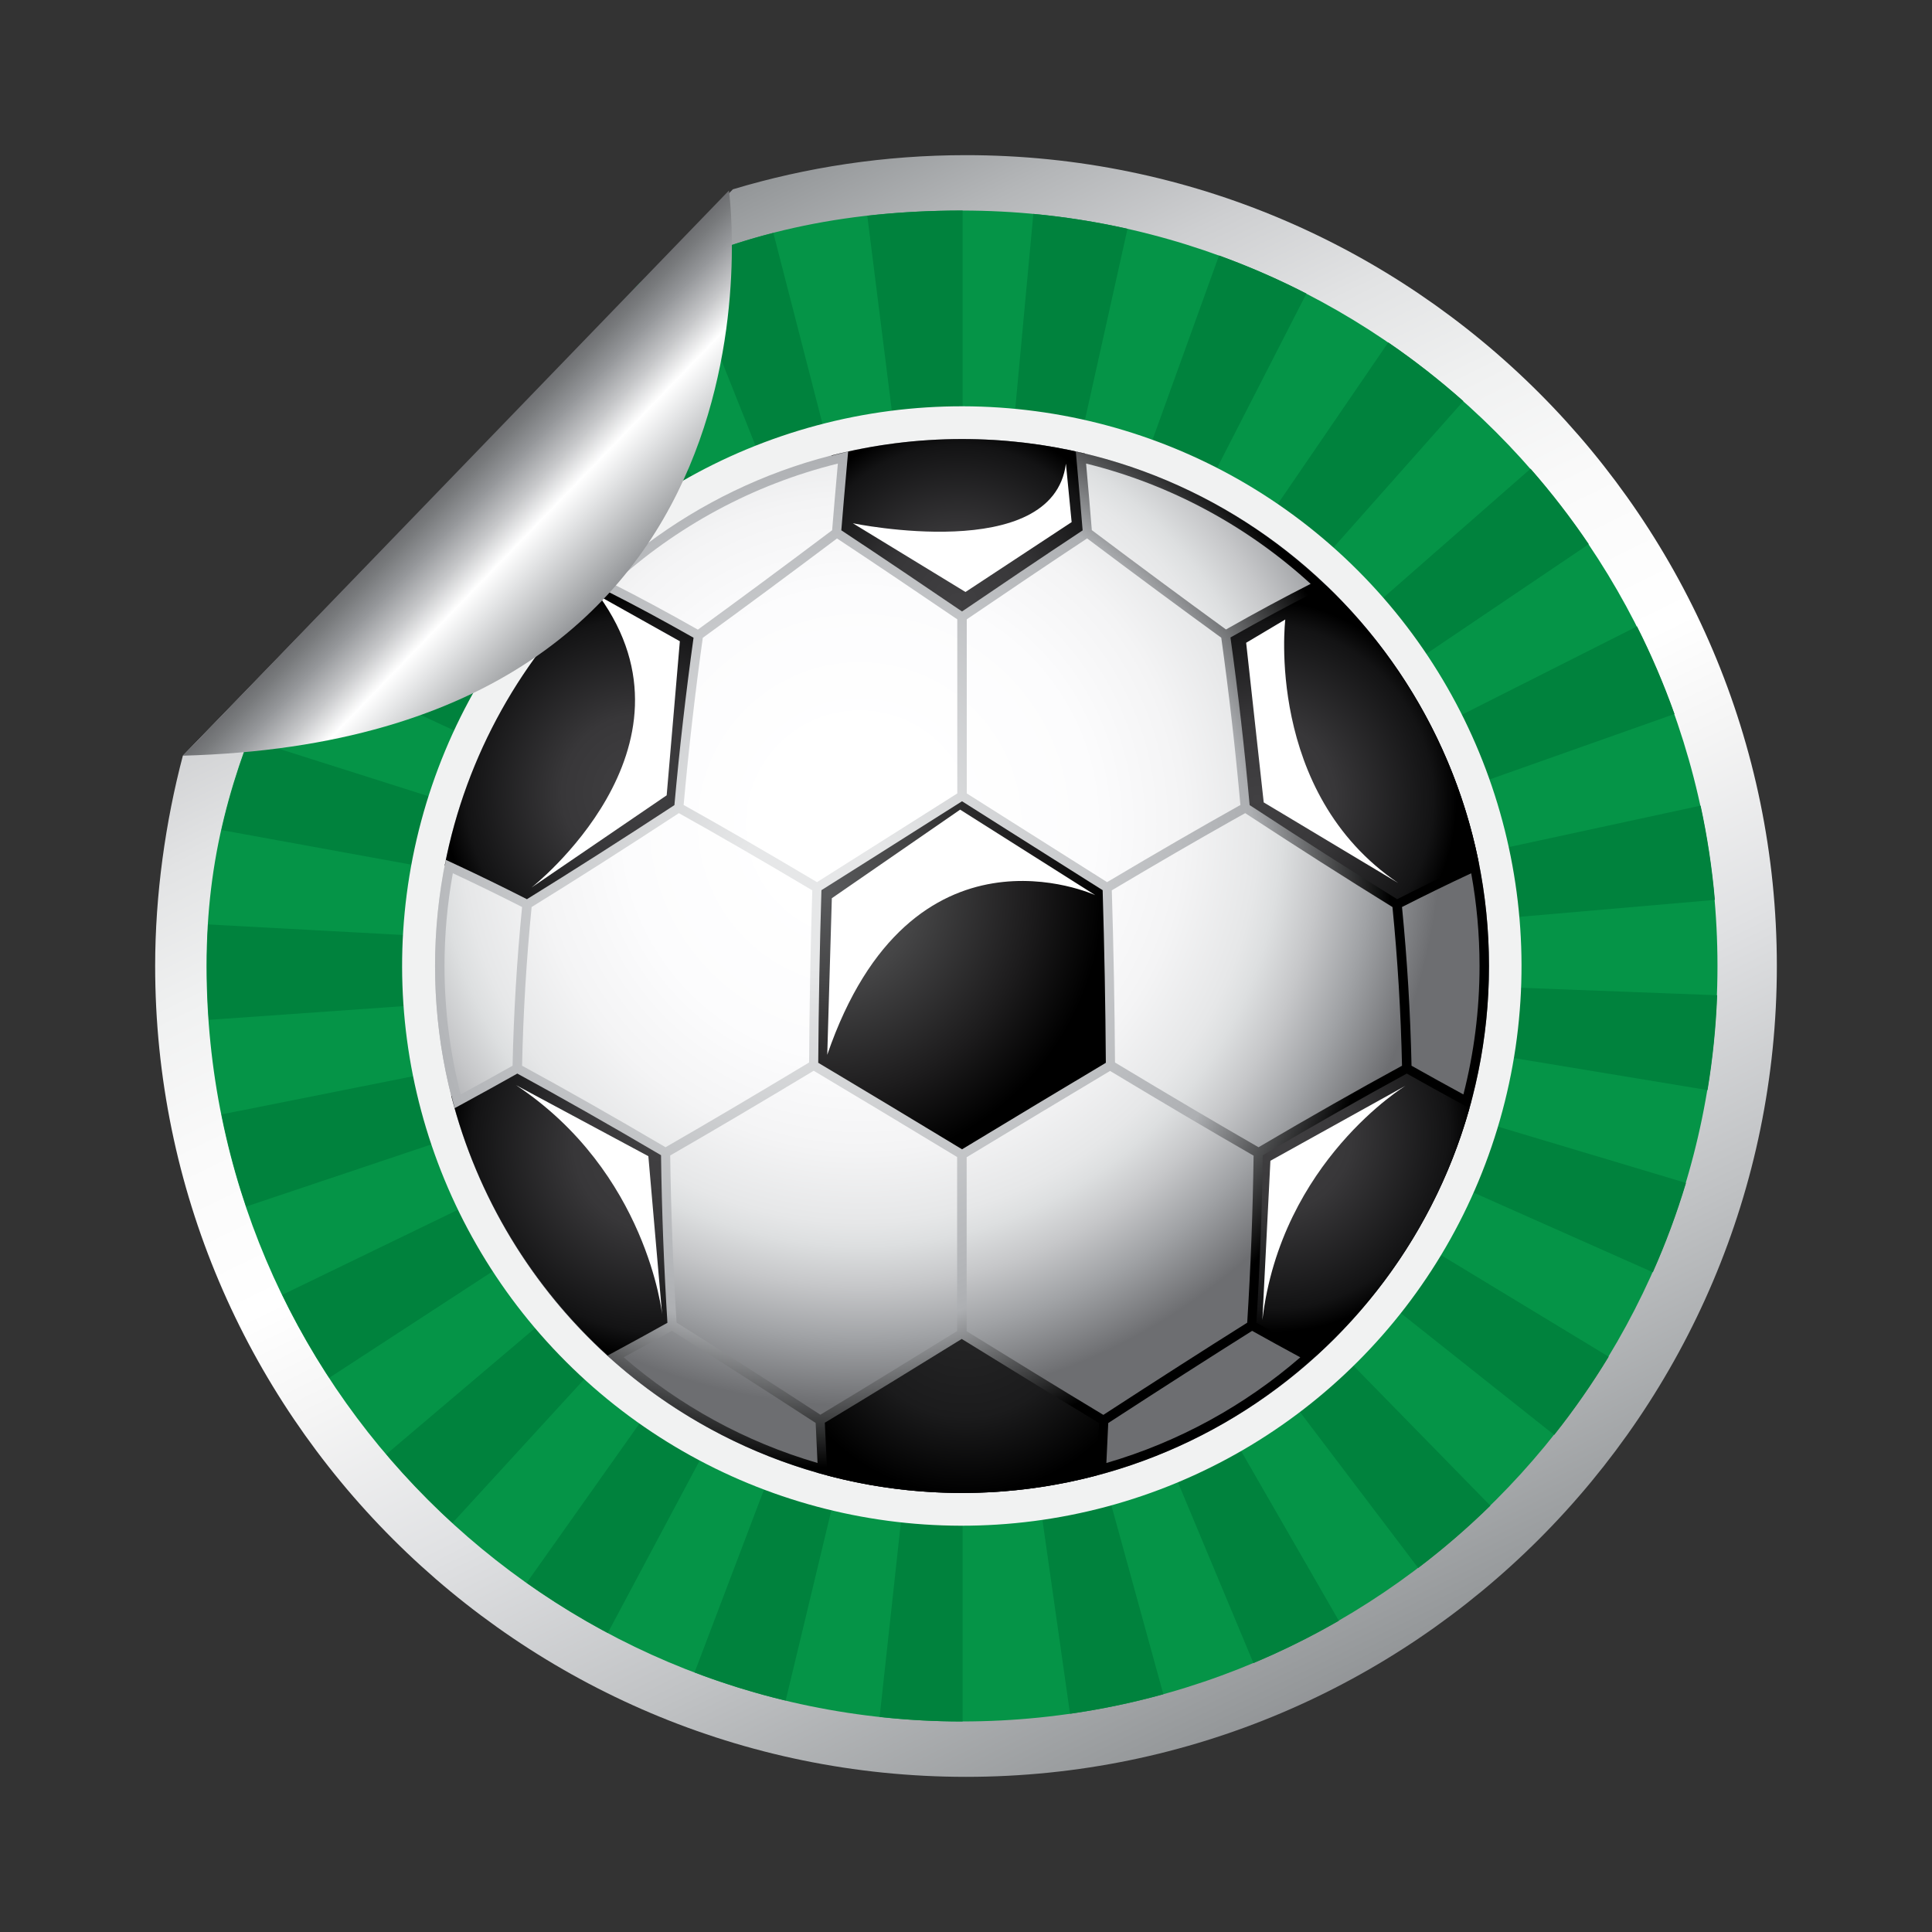 <?xml version="1.0" encoding="utf-8"?>
<!-- Generator: Adobe Illustrator 27.5.0, SVG Export Plug-In . SVG Version: 6.00 Build 0)  --><svg id="Capa_1" style="enable-background:new 0 0 425.2 425.2;" version="1.1" viewBox="0 0 425.2 425.2" x="0px" xml:space="preserve" xmlns="http://www.w3.org/2000/svg" xmlns:xlink="http://www.w3.org/1999/xlink" y="0px">
<rect x="0" y="0" width="425.2" height="425.2" fill="#333333" stroke="none"/>
<radialGradient cx="212.6" cy="212.6" gradientUnits="userSpaceOnUse" id="SVGID_1_" r="461.74">
<stop offset="0.154" style="stop-color:#1A1A1A"/>
<stop offset="0.509" style="stop-color:#131313"/>
<stop offset="1" style="stop-color:#000000"/>
</radialGradient>

<linearGradient gradientUnits="userSpaceOnUse" id="SVGID_00000011725193814642041880000016310841335499254166_" x1="290.823" x2="135.391" y1="372.98" y2="54.298">
<stop offset="0" style="stop-color:#939598"/>
<stop offset="0.008" style="stop-color:#95989A"/>
<stop offset="0.174" style="stop-color:#C0C2C4"/>
<stop offset="0.318" style="stop-color:#E0E1E3"/>
<stop offset="0.432" style="stop-color:#F5F5F5"/>
<stop offset="0.503" style="stop-color:#FFFFFF"/>
<stop offset="0.607" style="stop-color:#FAFAFA"/>
<stop offset="0.694" style="stop-color:#F0F1F1"/>
<stop offset="0.774" style="stop-color:#E2E3E4"/>
<stop offset="0.851" style="stop-color:#CECFD1"/>
<stop offset="0.924" style="stop-color:#B4B6B8"/>
<stop offset="0.995" style="stop-color:#95989A"/>
<stop offset="1" style="stop-color:#939598"/>
</linearGradient>
<path d="M212.599,34.146  c-17.824,0-35.048,2.63-51.308,7.519L40.244,166.315c-3.827,14.524-6.097,30.58-6.097,46.285  c0,98.403,80.056,178.454,178.452,178.454c98.4,0,178.455-80.051,178.455-178.454C391.054,114.2,310.999,34.146,212.599,34.146z" style="fill:url(#SVGID_00000011725193814642041880000016310841335499254166_);"/>
<path d="M211.723,46.338c-26.414,0-48.71,4.888-70.913,15.895l-80.793,87.491  c-9.117,20.554-14.556,38.98-14.556,62.876c0,91.677,74.585,166.263,166.262,166.263c91.678,0,166.264-74.586,166.264-166.263  C377.987,120.922,303.401,46.338,211.723,46.338z" style="fill:#059447;"/>
<g>
<path d="M170.199,51.255c-6.766,1.739-13.372,3.969-19.922,6.702l61.128,153.376L170.199,51.255z" style="fill:#00823D;"/>
<path d="M48.759,245.263c1.384,6.924,3.197,13.695,5.416,20.282l156.491-52.527L48.759,245.263z" style="fill:#00823D;"/>
<path d="M214.024,212.792l-0.694-0.124l1.121-0.078l-1.272-0.069l2.059-0.408l162.175-14.063   c-0.614-7.048-1.669-13.972-3.139-20.743l-153.742,33.245c-0.067-0.254-0.142-0.514-0.228-0.765l-6.834,2.292l-0.373,0.081   l155.433-55.025c-2.353-6.629-5.111-13.066-8.252-19.28l-147.312,74.331l-0.332,0.074l0.909-0.614l6.282-3.041   c-0.146-0.303-0.307-0.597-0.48-0.872l130.315-87.969c-3.923-5.808-8.209-11.349-12.814-16.604L213.099,211.598l-0.659,0.431   l0.144-0.153l-0.088,0.071l0.572-0.804L322.058,88.278c-5.227-4.64-10.744-8.959-16.526-12.92l-88.76,129.783   c-0.192-0.121-0.389-0.234-0.59-0.344l-2.923,5.481l-1.073,1.568l0.017-0.082l0.218-0.57l75.099-146.586   c-6.195-3.183-12.618-5.983-19.232-8.38L214.87,204.221c-0.301-0.11-0.613-0.206-0.923-0.286l34.199-153.583   c-6.764-1.514-13.682-2.615-20.726-3.274l-15.149,163.184l-0.335,1.393l-0.082-0.573v-0.412v-7.025V46.339   c-0.021,0-0.042,0-0.063,0c-7.256,0-14.194,0.384-20.913,1.147l19.651,156.286c-0.313,0.056-0.628,0.126-0.942,0.211l1.785,6.49   l0.143,1.133l-0.112-0.273l0.067,0.257l-0.456-0.825l-2.655-6.361c-0.236,0.1-0.468,0.209-0.693,0.32l-74.41-134.237   l-14.143,15.316l91.269,124.553l0.946,1.647l-0.432-0.456l-4.544-5.999c-0.22,0.167-0.433,0.346-0.631,0.53L105.651,100.381   l-13.238,14.336L204.879,207c-0.204,0.263-0.398,0.54-0.576,0.833l6.087,3.692l0.859,0.704l-0.979-0.436L78.98,129.263   l-14.076,15.243l138.825,64.438c-0.129,0.299-0.245,0.606-0.347,0.917L54.771,162.688c-2.474,6.627-4.503,13.205-6.022,19.998   l160.813,29.295l1.399,0.419l-2.319-0.123l-5.626-0.931c-0.034,0.211-0.061,0.422-0.08,0.615l-157.122-8.513   c-0.184,2.969-0.284,6.011-0.284,9.152c0,3.986,0.15,7.937,0.427,11.853l156.998-11.051c0.032,0.3,0.085,0.608,0.152,0.92   l6.39-1.381l1.612-0.113l-0.3,0.147l-0.143,0.045l-7.205,2.553c0.098,0.27,0.204,0.541,0.323,0.799L62.125,284.97   c3.068,6.32,6.53,12.414,10.346,18.259l137.078-89.316l1.554-0.783l-0.952,0.804l-5.616,3.795c0.14,0.202,0.289,0.402,0.445,0.595   L85.026,320.05c4.533,5.34,9.392,10.393,14.553,15.122L207.4,217.53l-1.529,1.725c0.252,0.226,0.528,0.439,0.814,0.631l4.26-6.233   l0.48-0.517l-0.597,1.162l-94.92,134.058c5.698,4.036,11.662,7.717,17.856,11.023l74.025-138.842   c0.301,0.145,0.613,0.28,0.933,0.398l-55.856,147.131c6.5,2.471,13.192,4.547,20.05,6.196l38.489-160.395l-0.363,0.957l0.399-1.109   l-0.037,0.152l0.139-0.366l-0.261,2.398l-1.21,5.435c0.201,0.049,0.403,0.083,0.604,0.113l-17.086,156.416   c5.979,0.654,12.05,1,18.2,1c0.021,0,0.041,0,0.063,0V221.55c0.191,0,0.499-0.01,0.904-0.062l-0.879-6.99l0.091-0.977l0.521,2.021   l23.004,161.623c6.995-1.003,13.85-2.441,20.537-4.289l-41.72-151.715c0.301-0.093,0.597-0.198,0.89-0.309l-0.59-1.478   l61.249,146.641c6.482-2.717,12.759-5.83,18.796-9.315l-82.216-142.768l-0.281-0.71l-0.004-0.018l0.784,1.033l3.374,6.087   c0.293-0.164,0.574-0.338,0.839-0.53l94.969,125.291c5.579-4.235,10.881-8.816,15.88-13.707L218.105,219.007   c0.211-0.21,0.416-0.428,0.604-0.66l-6.139-5.035l1.035,1.093l-1.022-1.042l-0.068-0.096l0.056,0.045l-0.1-0.102l-0.04-0.061   l1.432,0.904l128.191,101.748c4.343-5.47,8.353-11.215,11.992-17.211l-134.479-81.502c0.116-0.208,0.225-0.417,0.327-0.637   l-5.872-2.731l-1.269-0.766l0.128,0.024l0.164,0.048l-0.08-0.035l0.562,0.093l4.831,1.533l-5.313-1.591l150.719,66.981   c2.83-6.355,5.269-12.919,7.295-19.663l-150.692-45.125c0.101-0.323,0.185-0.638,0.252-0.965l155.182,25.654   c1.133-6.827,1.848-13.793,2.118-20.872L214.024,212.792z M211.219,212.827l0.015-0.007h0.011L211.219,212.827z M211.455,211.821   l0.105,0.139l0.019,0.158L211.455,211.821z M211.854,213.337v-0.26l0.031,0.121L211.854,213.337z M212.502,212.348l0.086-0.006   l-0.155,0.052L212.502,212.348z M212.252,212.347l-0.044,0.007l0.065-0.095l0.16-0.074L212.252,212.347z M212.431,212.736   l-0.021-0.004h0.015L212.431,212.736z M212.102,212.231l0.294-0.335l-0.132,0.248l-0.169,0.111L212.102,212.231z M212.086,212.244   l-0.001,0.016l-0.028,0.02L212.086,212.244z M212.103,212.444l-0.033-0.005v-0.005l0.048-0.052h0.019L212.103,212.444z    M212.127,212.37l0.039-0.044l-0.021,0.042L212.127,212.37z M212.149,212.855l0.026,0.002l0.007,0.012L212.149,212.855z    M212.156,212.422l0.038-0.045h0.025L212.156,212.422z M212.247,212.9l-0.024-0.034l0.19,0.03l0.236,0.188L212.247,212.9z    M212.609,212.37l0.072-0.039l0.049-0.005L212.609,212.37z" style="fill:#00823D;"/>
<path d="M220.807,212.6c0-0.143-0.004-0.298-0.017-0.456l-6.339,0.446l6.346,0.343   C220.805,212.819,220.807,212.705,220.807,212.6z" style="fill:#00823D;"/>
<path d="M211.854,203.646v7.025l0.761-6.979C212.349,203.658,212.085,203.646,211.854,203.646z" style="fill:#00823D;"/>
<path d="M217.937,206.033l-5.354,5.843l6.043-5.125C218.412,206.497,218.18,206.251,217.937,206.033z" style="fill:#00823D;"/>
</g>
<g>
<ellipse cx="211.724" cy="212.601" rx="123.199" ry="123.199" style="fill:#F1F2F2;" transform="matrix(0.707 -0.707 0.707 0.707 -88.319 211.981)"/>
<radialGradient cx="189.195" cy="181.347" gradientUnits="userSpaceOnUse" id="SVGID_00000152971446417650405540000000979921382468256129_" r="128.108">
<stop offset="0.154" style="stop-color:#FFFFFF"/>
<stop offset="0.402" style="stop-color:#FCFCFD"/>
<stop offset="0.559" style="stop-color:#F4F4F5"/>
<stop offset="0.685" style="stop-color:#E6E7E8"/>
<stop offset="0.725" style="stop-color:#DDDFE0"/>
<stop offset="0.795" style="stop-color:#C6C7C9"/>
<stop offset="0.886" style="stop-color:#A0A2A5"/>
<stop offset="0.994" style="stop-color:#707174"/>
<stop offset="1" style="stop-color:#6D6E71"/>
</radialGradient>
<circle cx="211.724" cy="212.6" r="115.975" style="fill:url(#SVGID_00000152971446417650405540000000979921382468256129_);"/>
<radialGradient cx="179.201" cy="196.129" gradientUnits="userSpaceOnUse" id="SVGID_00000165206623503632413390000003652183413183147963_" r="126.735">
<stop offset="0.133" style="stop-color:#E6E7E8"/>
<stop offset="0.683" style="stop-color:#B5B7BA"/>
<stop offset="0.77" style="stop-color:#ADAFB2"/>
<stop offset="1" style="stop-color:#000000"/>
</radialGradient>
<path d="M211.724,96.626   C147.775,96.626,95.75,148.65,95.75,212.6c0,63.95,52.025,115.975,115.975,115.975S327.699,276.55,327.699,212.6   C327.699,148.65,275.673,96.626,211.724,96.626z M213.899,253.988c9.985-6.035,20.305-12.271,30.411-18.292   c12.142,7.307,22.208,13.249,31.585,18.646c-0.167,12.194-0.638,24.555-1.405,36.759c-9.36,5.89-19.454,12.355-31.663,20.29   c-9.991-6.02-20.342-12.392-30.081-18.411v-38.295L213.899,253.988z M212.768,174.617v-38.312   c8.188-5.565,17.654-11.975,26.485-17.811c10.649,8.008,20.32,15.166,29.526,21.859c1.699,12.214,3.117,24.593,4.214,36.813   c-0.138,0.077-0.282,0.16-0.423,0.236c-8.538,4.774-18.018,10.26-28.923,16.742c-7.051-4.437-14.034-8.86-20.914-13.219   L212.768,174.617z M245.393,233.839c-0.084-12.588-0.319-25.331-0.703-37.896c9.862-5.863,18.575-10.922,26.484-15.375   c0.041-0.023,0.082-0.044,0.122-0.069c0.93-0.523,1.845-1.033,2.752-1.541c11.648,7.629,22.262,14.397,32.409,20.669   c1.147,11.587,1.854,23.331,2.103,34.923c-9.75,5.305-20.092,11.182-31.581,17.938   C267.584,247.081,257.517,241.137,245.393,233.839z M269.816,138.535c-9.156-6.658-18.826-13.817-29.527-21.862   c-0.393-4.867-0.82-9.76-1.261-14.653c18.713,4.62,35.622,13.877,49.424,26.48C282.795,131.356,276.653,134.661,269.816,138.535z    M200.786,180.884c-6.9,4.371-13.904,8.808-20.977,13.26c-11.082-6.588-20.698-12.15-29.352-16.982   c1.099-12.211,2.514-24.583,4.212-36.786c9.188-6.679,18.865-13.842,29.545-21.871c8.842,5.846,18.294,12.245,26.469,17.801   l0,38.312L200.786,180.884z M210.648,292.935c-9.714,6.003-20.05,12.366-30.101,18.419c-12.188-7.92-22.273-14.38-31.644-20.275   c-0.768-12.206-1.241-24.573-1.404-36.78c0.195-0.112,0.396-0.229,0.591-0.343c9.229-5.316,19.129-11.163,30.993-18.304   c10.048,5.986,20.307,12.185,30.234,18.185l1.331,0.804L210.648,292.935z M183.138,116.693   c-10.666,8.021-20.345,15.185-29.548,21.877c-6.836-3.872-12.977-7.175-18.635-10.031c13.806-12.62,30.722-21.887,49.445-26.515   C183.959,106.924,183.531,111.826,183.138,116.693z M149.407,178.96c8.649,4.828,18.268,10.392,29.361,16.987   c-0.384,12.575-0.621,25.315-0.703,37.89c-12.135,7.303-22.207,13.249-31.587,18.649c-11.487-6.756-21.83-12.631-31.58-17.937   c0.248-11.596,0.957-23.339,2.103-34.926C127.138,193.362,137.75,186.596,149.407,178.96z M147.867,292.886   c9.347,5.879,19.432,12.343,31.645,20.276c0.127,2.929,0.268,5.869,0.412,8.813c-15.933-4.641-30.436-12.67-42.667-23.262   C140.667,296.871,144.192,294.935,147.867,292.886z M243.907,313.186c12.215-7.936,22.31-14.403,31.665-20.289   c3.674,2.05,7.196,3.985,10.607,5.828c-12.234,10.592-26.745,18.621-42.685,23.258C243.639,319.046,243.78,316.111,243.907,313.186   z M310.654,234.547c-0.247-11.591-0.952-23.335-2.094-34.93c5.347-2.715,10.388-5.17,15.228-7.426   c1.204,6.622,1.834,13.443,1.834,20.409c0,9.754-1.234,19.226-3.551,28.269C318.364,238.851,314.573,236.755,310.654,234.547z    M99.662,192.184c4.846,2.26,9.891,4.715,15.238,7.433c-1.142,11.598-1.846,23.342-2.092,34.931   c-3.924,2.21-7.718,4.308-11.428,6.325c-2.318-9.044-3.553-18.516-3.553-28.272C97.827,205.633,98.459,198.809,99.662,192.184z" style="fill:url(#SVGID_00000165206623503632413390000003652183413183147963_);"/>
<g>
<radialGradient cx="210.885" cy="133.079" gradientUnits="userSpaceOnUse" id="SVGID_00000100362351270833385760000016664676725338644915_" r="39.913">
<stop offset="0" style="stop-color:#414042"/>
<stop offset="0.393" style="stop-color:#383739"/>
<stop offset="0.882" style="stop-color:#131314"/>
<stop offset="1" style="stop-color:#000000"/>
</radialGradient>
<path d="M186.662,99.387l-0.254,2.818    c-0.508,5.643-0.905,10.259-1.249,14.507l0.166,0.111c9.031,5.968,18.838,12.613,26.4,17.75    c8.065-5.479,17.498-11.866,26.415-17.76l0.129-0.087c-0.34-4.211-0.739-8.831-1.251-14.525l-0.254-2.818l2.001,0.493    c-0.004-0.019-0.005-0.039-0.007-0.061c-8.678-2.08-17.729-3.188-27.035-3.188c-9.903,0-19.516,1.26-28.7,3.607    c-0.006,0.023-0.014,0.047-0.02,0.073c0.304-0.081,0.608-0.165,0.911-0.239L186.662,99.387z" style="fill:url(#SVGID_00000100362351270833385760000016664676725338644915_);"/>
<radialGradient cx="276.67" cy="175.877" gradientUnits="userSpaceOnUse" id="SVGID_00000085936106743053625870000015218613155629599118_" r="43.913">
<stop offset="0" style="stop-color:#414042"/>
<stop offset="0.393" style="stop-color:#383739"/>
<stop offset="0.882" style="stop-color:#131314"/>
<stop offset="1" style="stop-color:#000000"/>
</radialGradient>
<path d="M275.021,177.184l0.132,0.087    c11.627,7.615,22.206,14.361,32.342,20.626l0.151-0.078c5.286-2.684,10.287-5.123,15.288-7.456l2.37-1.104l0.223,1.228    c0.013-0.01,0.025-0.021,0.039-0.032c-4.649-23.915-16.67-45.227-33.597-61.471l-2.607,1.317    c-5.699,2.878-11.766,6.148-18.551,9.99l-0.006,0.004c1.692,12.177,3.105,24.522,4.198,36.694L275.021,177.184z" style="fill:url(#SVGID_00000085936106743053625870000015218613155629599118_);"/>
<radialGradient cx="212.55" cy="286.752" gradientUnits="userSpaceOnUse" id="SVGID_00000163050610256913194520000018321559508196939421_" r="42.138">
<stop offset="0" style="stop-color:#282829"/>
<stop offset="0.595" style="stop-color:#1B1B1C"/>
<stop offset="1" style="stop-color:#000000"/>
</radialGradient>
<path d="M241.889,313.181l-0.104-0.063    c-10.127-6.102-20.452-12.459-30.1-18.423l-0.026-0.014c-9.605,5.935-19.893,12.272-30.072,18.4l-0.06,0.036    c0.128,2.912,0.266,5.833,0.411,8.758l0.139,2.829l-2.219-0.647c-0.002,0.021-0.005,0.042-0.008,0.064    c10.13,2.898,20.825,4.454,31.874,4.454c10.238,0,20.156-1.365,29.617-3.87l0.14-2.822    C241.622,318.978,241.761,316.072,241.889,313.181z" style="fill:url(#SVGID_00000163050610256913194520000018321559508196939421_);"/>
<radialGradient cx="140.719" cy="174.421" gradientUnits="userSpaceOnUse" id="SVGID_00000013171447927423770790000017718662188565120686_" r="43.358">
<stop offset="0" style="stop-color:#414042"/>
<stop offset="0.393" style="stop-color:#383739"/>
<stop offset="0.882" style="stop-color:#131314"/>
<stop offset="1" style="stop-color:#000000"/>
</radialGradient>
<path d="M152.595,140.326    c-6.786-3.844-12.854-7.111-18.549-9.986l-2.61-1.317l0.99-0.906c-0.009-0.01-0.022-0.019-0.033-0.029    c-17.419,16.362-29.793,38.031-34.519,62.396c0.014,0.001,0.031,0.001,0.047,0.002l0.224-1.233l2.37,1.104    c5.021,2.342,10.025,4.784,15.299,7.462l0.152,0.078c10.122-6.257,20.7-13.001,32.337-20.622l0.126-0.084l0.018-0.21    c1.096-12.172,2.505-24.496,4.19-36.63L152.595,140.326z" style="fill:url(#SVGID_00000013171447927423770790000017718662188565120686_);"/>
<radialGradient cx="144.617" cy="252.506" gradientUnits="userSpaceOnUse" id="SVGID_00000158020780668601791320000016417066686199288982_" r="46.148">
<stop offset="0" style="stop-color:#414042"/>
<stop offset="0.393" style="stop-color:#383739"/>
<stop offset="0.882" style="stop-color:#131314"/>
<stop offset="1" style="stop-color:#000000"/>
</radialGradient>
<path d="M145.479,254.24l-0.022-0.014    c-11.48-6.753-21.791-12.609-31.523-17.904l-0.085-0.048l-0.052,0.031c-3.806,2.144-7.552,4.218-11.454,6.341l-2.273,1.237    l-0.644-2.508c-0.018-0.07-0.033-0.143-0.05-0.213c-0.019,0.006-0.036,0.014-0.054,0.021c5.686,22.33,17.875,42.083,34.416,57.141    l2.56-1.382c3.477-1.878,7.04-3.835,10.587-5.815l0.001,0c-0.767-12.22-1.239-24.601-1.404-36.799L145.479,254.24z" style="fill:url(#SVGID_00000158020780668601791320000016417066686199288982_);"/>
<radialGradient cx="280.36" cy="249.56" gradientUnits="userSpaceOnUse" id="SVGID_00000023963936758430144430000016685142380521960377_" r="43.574">
<stop offset="0" style="stop-color:#414042"/>
<stop offset="0.393" style="stop-color:#383739"/>
<stop offset="0.882" style="stop-color:#131314"/>
<stop offset="1" style="stop-color:#000000"/>
</radialGradient>
<path d="M323.828,242.136l-0.447,1.74    l-2.274-1.238c-3.899-2.12-7.641-4.191-11.442-6.334l-0.052-0.031l-0.087,0.048c-9.736,5.297-20.047,11.154-31.524,17.904    l-0.09,0.054l-0.001,0.088c-0.166,12.182-0.638,24.542-1.401,36.743l0.048,0.027c3.572,1.995,7.132,3.95,10.579,5.813l2.57,1.387    l-0.924,0.8c0.006,0.004,0.01,0.009,0.013,0.012c16.766-14.938,29.188-34.649,35.081-56.992    C323.86,242.149,323.843,242.144,323.828,242.136z" style="fill:url(#SVGID_00000023963936758430144430000016685142380521960377_);"/>
<radialGradient cx="181.641" cy="196.154" gradientUnits="userSpaceOnUse" id="SVGID_00000149374296834291135850000013177859678948002197_" r="61.154">
<stop offset="0.018" style="stop-color:#58595B"/>
<stop offset="0.329" style="stop-color:#454546"/>
<stop offset="0.737" style="stop-color:#1D1C1D"/>
<stop offset="1" style="stop-color:#000000"/>
</radialGradient>
<path d="M243.277,233.963l0.099-0.059v-0.052    c-0.083-12.559-0.319-25.291-0.701-37.848l-0.004-0.092l-0.098-0.061c-6.84-4.303-13.614-8.593-20.293-12.824l-10.555-6.683    l-9.861,6.242c-6.902,4.372-13.907,8.812-20.983,13.263l-0.096,0.061l-0.003,0.099c-0.383,12.563-0.619,25.295-0.701,37.84    l-0.001,0.049l0.034,0.02c10.001,5.957,20.214,12.129,30.089,18.098l1.529,0.923l1.495-0.902    C223.092,246.076,233.29,239.913,243.277,233.963z" style="fill:url(#SVGID_00000149374296834291135850000013177859678948002197_);"/>
</g>
<defs>
<filter filterUnits="userSpaceOnUse" height="53.953" id="Adobe_OpacityMaskFilter" width="58.996" x="182.064" y="178.189">
<feFlood result="back" style="flood-color:white;flood-opacity:1"/>
<feBlend in="SourceGraphic" in2="back" mode="normal"/>
</filter>
</defs>
<mask height="53.953" id="SVGID_00000163764051787461186510000003930895738250196910_" maskUnits="userSpaceOnUse" width="58.996" x="182.064" y="178.189">
<g style="filter:url(#Adobe_OpacityMaskFilter);">
<defs>
<filter filterUnits="userSpaceOnUse" height="53.953" id="Adobe_OpacityMaskFilter_00000141437120134113755650000015445931731692999077_" width="58.996" x="182.064" y="178.189">
<feFlood result="back" style="flood-color:white;flood-opacity:1"/>
<feBlend in="SourceGraphic" in2="back" mode="normal"/>
</filter>
</defs>
<mask height="53.953" id="SVGID_00000163764051787461186510000003930895738250196910_" maskUnits="userSpaceOnUse" width="58.996" x="182.064" y="178.189">
<g style="filter:url(#Adobe_OpacityMaskFilter_00000141437120134113755650000015445931731692999077_);">
</g>
</mask>
<linearGradient gradientUnits="userSpaceOnUse" id="SVGID_00000180359541822401348390000010622459488357150603_" x1="215.562" x2="190.935" y1="219.18" y2="190.85">
<stop offset="0" style="stop-color:#000000"/>
<stop offset="0.373" style="stop-color:#020202"/>
<stop offset="0.507" style="stop-color:#090909"/>
<stop offset="0.603" style="stop-color:#141414"/>
<stop offset="0.68" style="stop-color:#252525"/>
<stop offset="0.746" style="stop-color:#3B3B3B"/>
<stop offset="0.805" style="stop-color:#575757"/>
<stop offset="0.858" style="stop-color:#777777"/>
<stop offset="0.907" style="stop-color:#9D9D9D"/>
<stop offset="0.952" style="stop-color:#C8C8C8"/>
<stop offset="0.993" style="stop-color:#F6F6F6"/>
<stop offset="1" style="stop-color:#FFFFFF"/>
</linearGradient>
<path d="     M182.064,232.142l1.007-34.456l28.238-19.497l29.75,18.826C241.06,197.015,200.554,178.357,182.064,232.142z" style="mask:url(#SVGID_00000163764051787461186510000003930895738250196910_);fill:url(#SVGID_00000180359541822401348390000010622459488357150603_);"/>
</g>
</mask>
<linearGradient gradientUnits="userSpaceOnUse" id="SVGID_00000072999796724612175640000014162159440112465084_" x1="215.562" x2="190.935" y1="219.18" y2="190.85">
<stop offset="0" style="stop-color:#FFFFFF"/>
<stop offset="0.859" style="stop-color:#FFFFFF"/>
<stop offset="1" style="stop-color:#FFFFFF"/>
</linearGradient>
<path d="M182.064,232.142l1.007-34.456   l28.238-19.497l29.75,18.826C241.06,197.015,200.554,178.357,182.064,232.142z" style="fill:url(#SVGID_00000072999796724612175640000014162159440112465084_);"/>
<defs>
<filter filterUnits="userSpaceOnUse" height="50.425" id="Adobe_OpacityMaskFilter_00000158010112632885906030000000491591523506941344_" width="32.146" x="113.571" y="238.824">
<feFlood result="back" style="flood-color:white;flood-opacity:1"/>
<feBlend in="SourceGraphic" in2="back" mode="normal"/>
</filter>
</defs>
<mask height="50.425" id="SVGID_00000020362551434654196480000003588804828138691227_" maskUnits="userSpaceOnUse" width="32.146" x="113.571" y="238.824">
<g style="filter:url(#Adobe_OpacityMaskFilter_00000158010112632885906030000000491591523506941344_);">
<defs>
<filter filterUnits="userSpaceOnUse" height="50.425" id="Adobe_OpacityMaskFilter_00000034064316414723940290000005873454364928045974_" width="32.146" x="113.571" y="238.824">
<feFlood result="back" style="flood-color:white;flood-opacity:1"/>
<feBlend in="SourceGraphic" in2="back" mode="normal"/>
</filter>
</defs>
<mask height="50.425" id="SVGID_00000020362551434654196480000003588804828138691227_" maskUnits="userSpaceOnUse" width="32.146" x="113.571" y="238.824">
<g style="filter:url(#Adobe_OpacityMaskFilter_00000034064316414723940290000005873454364928045974_);">
</g>
</mask>
<linearGradient gradientUnits="userSpaceOnUse" id="SVGID_00000165213183622739059800000010729433810967614363_" x1="122.745" x2="137.054" y1="275.986" y2="251.201">
<stop offset="0.455" style="stop-color:#000000"/>
<stop offset="0.58" style="stop-color:#030303"/>
<stop offset="0.654" style="stop-color:#0B0B0B"/>
<stop offset="0.715" style="stop-color:#191919"/>
<stop offset="0.769" style="stop-color:#2D2D2D"/>
<stop offset="0.818" style="stop-color:#474747"/>
<stop offset="0.864" style="stop-color:#686868"/>
<stop offset="0.907" style="stop-color:#8E8E8E"/>
<stop offset="0.948" style="stop-color:#BABABA"/>
<stop offset="0.986" style="stop-color:#EBEBEB"/>
<stop offset="1" style="stop-color:#FFFFFF"/>
</linearGradient>
<path d="     M113.571,238.824l29.121,15.632l3.025,34.793C145.717,289.249,142.439,257.985,113.571,238.824z" style="mask:url(#SVGID_00000020362551434654196480000003588804828138691227_);fill:url(#SVGID_00000165213183622739059800000010729433810967614363_);"/>
</g>
</mask>
<linearGradient gradientUnits="userSpaceOnUse" id="SVGID_00000157296862851000506070000004232208679748432280_" x1="122.745" x2="137.054" y1="275.986" y2="251.201">
<stop offset="0.455" style="stop-color:#FFFFFF"/>
<stop offset="0.924" style="stop-color:#FFFFFF"/>
<stop offset="1" style="stop-color:#FFFFFF"/>
</linearGradient>
<path d="M113.571,238.824l29.121,15.632   l3.025,34.793C145.717,289.249,142.439,257.985,113.571,238.824z" style="fill:url(#SVGID_00000157296862851000506070000004232208679748432280_);"/>
<defs>
<filter filterUnits="userSpaceOnUse" height="64.164" id="Adobe_OpacityMaskFilter_00000083052442140253498420000003673338565221292960_" width="32.65" x="116.975" y="131.169">
<feFlood result="back" style="flood-color:white;flood-opacity:1"/>
<feBlend in="SourceGraphic" in2="back" mode="normal"/>
</filter>
</defs>
<mask height="64.164" id="SVGID_00000097466075132237815610000003738505575715718079_" maskUnits="userSpaceOnUse" width="32.65" x="116.975" y="131.169">
<g style="filter:url(#Adobe_OpacityMaskFilter_00000083052442140253498420000003673338565221292960_);">
<defs>
<filter filterUnits="userSpaceOnUse" height="64.164" id="Adobe_OpacityMaskFilter_00000091705239139482812480000015463017924766190479_" width="32.65" x="116.975" y="131.169">
<feFlood result="back" style="flood-color:white;flood-opacity:1"/>
<feBlend in="SourceGraphic" in2="back" mode="normal"/>
</filter>
</defs>
<mask height="64.164" id="SVGID_00000097466075132237815610000003738505575715718079_" maskUnits="userSpaceOnUse" width="32.65" x="116.975" y="131.169">
<g style="filter:url(#Adobe_OpacityMaskFilter_00000091705239139482812480000015463017924766190479_);">
</g>
</mask>
<linearGradient gradientUnits="userSpaceOnUse" id="SVGID_00000013887804667987426400000013378189538609830546_" x1="118.699" x2="147.413" y1="160.708" y2="173.492">
<stop offset="0.455" style="stop-color:#000000"/>
<stop offset="0.58" style="stop-color:#030303"/>
<stop offset="0.654" style="stop-color:#0B0B0B"/>
<stop offset="0.715" style="stop-color:#191919"/>
<stop offset="0.769" style="stop-color:#2D2D2D"/>
<stop offset="0.818" style="stop-color:#474747"/>
<stop offset="0.864" style="stop-color:#686868"/>
<stop offset="0.907" style="stop-color:#8E8E8E"/>
<stop offset="0.948" style="stop-color:#BABABA"/>
<stop offset="0.986" style="stop-color:#EBEBEB"/>
<stop offset="1" style="stop-color:#FFFFFF"/>
</linearGradient>
<path d="     M131.85,131.169l17.774,9.96l-2.9,33.908l-29.75,20.296C116.975,195.333,156.053,164.702,131.85,131.169z" style="mask:url(#SVGID_00000097466075132237815610000003738505575715718079_);fill:url(#SVGID_00000013887804667987426400000013378189538609830546_);"/>
</g>
</mask>
<linearGradient gradientUnits="userSpaceOnUse" id="SVGID_00000018228527711689269570000013576400635303928469_" x1="118.699" x2="147.413" y1="160.708" y2="173.492">
<stop offset="0.455" style="stop-color:#FFFFFF"/>
<stop offset="0.924" style="stop-color:#FFFFFF"/>
<stop offset="1" style="stop-color:#FFFFFF"/>
</linearGradient>
<path d="M131.85,131.169l17.774,9.96l-2.9,33.908   l-29.75,20.296C116.975,195.333,156.053,164.702,131.85,131.169z" style="fill:url(#SVGID_00000018228527711689269570000013576400635303928469_);"/>
<defs>
<filter filterUnits="userSpaceOnUse" height="28.238" id="Adobe_OpacityMaskFilter_00000016764185345987237110000015900217833591340451_" width="48.156" x="187.694" y="102.049">
<feFlood result="back" style="flood-color:white;flood-opacity:1"/>
<feBlend in="SourceGraphic" in2="back" mode="normal"/>
</filter>
</defs>
<mask height="28.238" id="SVGID_00000114065958869759921210000015172897171767703231_" maskUnits="userSpaceOnUse" width="48.156" x="187.694" y="102.049">
<g style="filter:url(#Adobe_OpacityMaskFilter_00000016764185345987237110000015900217833591340451_);">
<defs>
<filter filterUnits="userSpaceOnUse" height="28.238" id="Adobe_OpacityMaskFilter_00000045597109975698198210000013164813817299713678_" width="48.156" x="187.694" y="102.049">
<feFlood result="back" style="flood-color:white;flood-opacity:1"/>
<feBlend in="SourceGraphic" in2="back" mode="normal"/>
</filter>
</defs>
<mask height="28.238" id="SVGID_00000114065958869759921210000015172897171767703231_" maskUnits="userSpaceOnUse" width="48.156" x="187.694" y="102.049">
<g style="filter:url(#Adobe_OpacityMaskFilter_00000045597109975698198210000013164813817299713678_);">
</g>
</mask>
<linearGradient gradientUnits="userSpaceOnUse" id="SVGID_00000071534485403554459720000002548659102042354583_" x1="212.006" x2="211.506" y1="101.655" y2="130.269">
<stop offset="0.394" style="stop-color:#000000"/>
<stop offset="0.486" style="stop-color:#030303"/>
<stop offset="0.565" style="stop-color:#0E0E0E"/>
<stop offset="0.638" style="stop-color:#1F1F1F"/>
<stop offset="0.708" style="stop-color:#383838"/>
<stop offset="0.776" style="stop-color:#585858"/>
<stop offset="0.842" style="stop-color:#7F7F7F"/>
<stop offset="0.907" style="stop-color:#AEAEAE"/>
<stop offset="0.969" style="stop-color:#E2E2E2"/>
<stop offset="1" style="stop-color:#FFFFFF"/>
</linearGradient>
<path d="     M234.589,102.049l1.261,12.858l-23.364,15.38l-24.792-15.128C187.694,115.159,231.731,124.32,234.589,102.049z" style="mask:url(#SVGID_00000114065958869759921210000015172897171767703231_);fill:url(#SVGID_00000071534485403554459720000002548659102042354583_);"/>
</g>
</mask>
<linearGradient gradientUnits="userSpaceOnUse" id="SVGID_00000077294298623359450170000001821073945522873759_" x1="212.006" x2="211.506" y1="101.655" y2="130.269">
<stop offset="0.394" style="stop-color:#FFFFFF"/>
<stop offset="0.955" style="stop-color:#FFFFFF"/>
<stop offset="1" style="stop-color:#FFFFFF"/>
</linearGradient>
<path d="M234.589,102.049l1.261,12.858   l-23.364,15.38l-24.792-15.128C187.694,115.159,231.731,124.32,234.589,102.049z" style="fill:url(#SVGID_00000077294298623359450170000001821073945522873759_);"/>
<defs>
<filter filterUnits="userSpaceOnUse" height="57.987" id="Adobe_OpacityMaskFilter_00000118364597596803783280000008406330010568886171_" width="33.448" x="274.257" y="136.338">
<feFlood result="back" style="flood-color:white;flood-opacity:1"/>
<feBlend in="SourceGraphic" in2="back" mode="normal"/>
</filter>
</defs>
<mask height="57.987" id="SVGID_00000115515113093256120370000006296783773884265403_" maskUnits="userSpaceOnUse" width="33.448" x="274.257" y="136.338">
<g style="filter:url(#Adobe_OpacityMaskFilter_00000118364597596803783280000008406330010568886171_);">
<defs>
<filter filterUnits="userSpaceOnUse" height="57.987" id="Adobe_OpacityMaskFilter_00000011737097101676733520000012043298202710879115_" width="33.448" x="274.257" y="136.338">
<feFlood result="back" style="flood-color:white;flood-opacity:1"/>
<feBlend in="SourceGraphic" in2="back" mode="normal"/>
</filter>
</defs>
<mask height="57.987" id="SVGID_00000115515113093256120370000006296783773884265403_" maskUnits="userSpaceOnUse" width="33.448" x="274.257" y="136.338">
<g style="filter:url(#Adobe_OpacityMaskFilter_00000011737097101676733520000012043298202710879115_);">
</g>
</mask>
<linearGradient gradientUnits="userSpaceOnUse" id="SVGID_00000135650435914475577630000015897619607163173022_" x1="297.463" x2="276.475" y1="164.582" y2="171.809">
<stop offset="0.394" style="stop-color:#000000"/>
<stop offset="0.486" style="stop-color:#030303"/>
<stop offset="0.565" style="stop-color:#0E0E0E"/>
<stop offset="0.638" style="stop-color:#1F1F1F"/>
<stop offset="0.708" style="stop-color:#383838"/>
<stop offset="0.776" style="stop-color:#585858"/>
<stop offset="0.842" style="stop-color:#7F7F7F"/>
<stop offset="0.907" style="stop-color:#AEAEAE"/>
<stop offset="0.969" style="stop-color:#E2E2E2"/>
<stop offset="1" style="stop-color:#FFFFFF"/>
</linearGradient>
<path d="     M307.705,194.325l-29.583-17.733l-3.865-35.129l8.612-5.125C282.869,136.338,278.331,174.408,307.705,194.325z" style="mask:url(#SVGID_00000115515113093256120370000006296783773884265403_);fill:url(#SVGID_00000135650435914475577630000015897619607163173022_);"/>
</g>
</mask>
<linearGradient gradientUnits="userSpaceOnUse" id="SVGID_00000036244622710935407270000017574813573888677265_" x1="297.463" x2="276.475" y1="164.582" y2="171.809">
<stop offset="0.394" style="stop-color:#FFFFFF"/>
<stop offset="0.955" style="stop-color:#FFFFFF"/>
<stop offset="1" style="stop-color:#FFFFFF"/>
</linearGradient>
<path d="M307.705,194.325l-29.583-17.733   l-3.865-35.129l8.612-5.125C282.869,136.338,278.331,174.408,307.705,194.325z" style="fill:url(#SVGID_00000036244622710935407270000017574813573888677265_);"/>
<defs>
<filter filterUnits="userSpaceOnUse" height="51.56" id="Adobe_OpacityMaskFilter_00000056399149186855347170000001328675555704846510_" width="31.514" x="277.828" y="238.949">
<feFlood result="back" style="flood-color:white;flood-opacity:1"/>
<feBlend in="SourceGraphic" in2="back" mode="normal"/>
</filter>
</defs>
<mask height="51.56" id="SVGID_00000153696931590580586110000003151894646003760768_" maskUnits="userSpaceOnUse" width="31.514" x="277.828" y="238.949">
<g style="filter:url(#Adobe_OpacityMaskFilter_00000056399149186855347170000001328675555704846510_);">
<defs>
<filter filterUnits="userSpaceOnUse" height="51.56" id="Adobe_OpacityMaskFilter_00000173138494907463603740000000919933626287017117_" width="31.514" x="277.828" y="238.949">
<feFlood result="back" style="flood-color:white;flood-opacity:1"/>
<feBlend in="SourceGraphic" in2="back" mode="normal"/>
</filter>
</defs>
<mask height="51.56" id="SVGID_00000153696931590580586110000003151894646003760768_" maskUnits="userSpaceOnUse" width="31.514" x="277.828" y="238.949">
<g style="filter:url(#Adobe_OpacityMaskFilter_00000173138494907463603740000000919933626287017117_);">
</g>
</mask>
<linearGradient gradientUnits="userSpaceOnUse" id="SVGID_00000139983511297694630550000016253448602418095026_" x1="295.124" x2="279.843" y1="265.807" y2="255.107">
<stop offset="0.394" style="stop-color:#000000"/>
<stop offset="0.486" style="stop-color:#030303"/>
<stop offset="0.565" style="stop-color:#0E0E0E"/>
<stop offset="0.638" style="stop-color:#1F1F1F"/>
<stop offset="0.708" style="stop-color:#383838"/>
<stop offset="0.776" style="stop-color:#585858"/>
<stop offset="0.842" style="stop-color:#7F7F7F"/>
<stop offset="0.907" style="stop-color:#AEAEAE"/>
<stop offset="0.969" style="stop-color:#E2E2E2"/>
<stop offset="1" style="stop-color:#FFFFFF"/>
</linearGradient>
<path d="     M277.828,290.509l1.766-35.044l29.749-16.515C309.342,238.949,281.987,255.59,277.828,290.509z" style="mask:url(#SVGID_00000153696931590580586110000003151894646003760768_);fill:url(#SVGID_00000139983511297694630550000016253448602418095026_);"/>
</g>
</mask>
<linearGradient gradientUnits="userSpaceOnUse" id="SVGID_00000102518830147680595020000012267592884124177317_" x1="295.124" x2="279.843" y1="265.807" y2="255.107">
<stop offset="0.394" style="stop-color:#FFFFFF"/>
<stop offset="0.955" style="stop-color:#FFFFFF"/>
<stop offset="1" style="stop-color:#FFFFFF"/>
</linearGradient>
<path d="M277.828,290.509l1.766-35.044   l29.749-16.515C309.342,238.949,281.987,255.59,277.828,290.509z" style="fill:url(#SVGID_00000102518830147680595020000012267592884124177317_);"/>
</g>
<linearGradient gradientUnits="userSpaceOnUse" id="SVGID_00000084501642269187574610000016616086863891198613_" x1="130.999" x2="100.317" y1="133.737" y2="104.107">
<stop offset="0" style="stop-color:#939598"/>
<stop offset="0.088" style="stop-color:#A6A8AA"/>
<stop offset="0.38" style="stop-color:#E3E4E5"/>
<stop offset="0.515" style="stop-color:#FFFFFF"/>
<stop offset="0.663" style="stop-color:#C7C8CA"/>
<stop offset="0.822" style="stop-color:#95979A"/>
<stop offset="0.939" style="stop-color:#787A7C"/>
<stop offset="1" style="stop-color:#6D6E71"/>
</linearGradient>
<path d="M40.244,166.315L160.424,41.933  C160.424,41.933,177.214,162.593,40.244,166.315z" style="fill:url(#SVGID_00000084501642269187574610000016616086863891198613_);"/>
</svg>